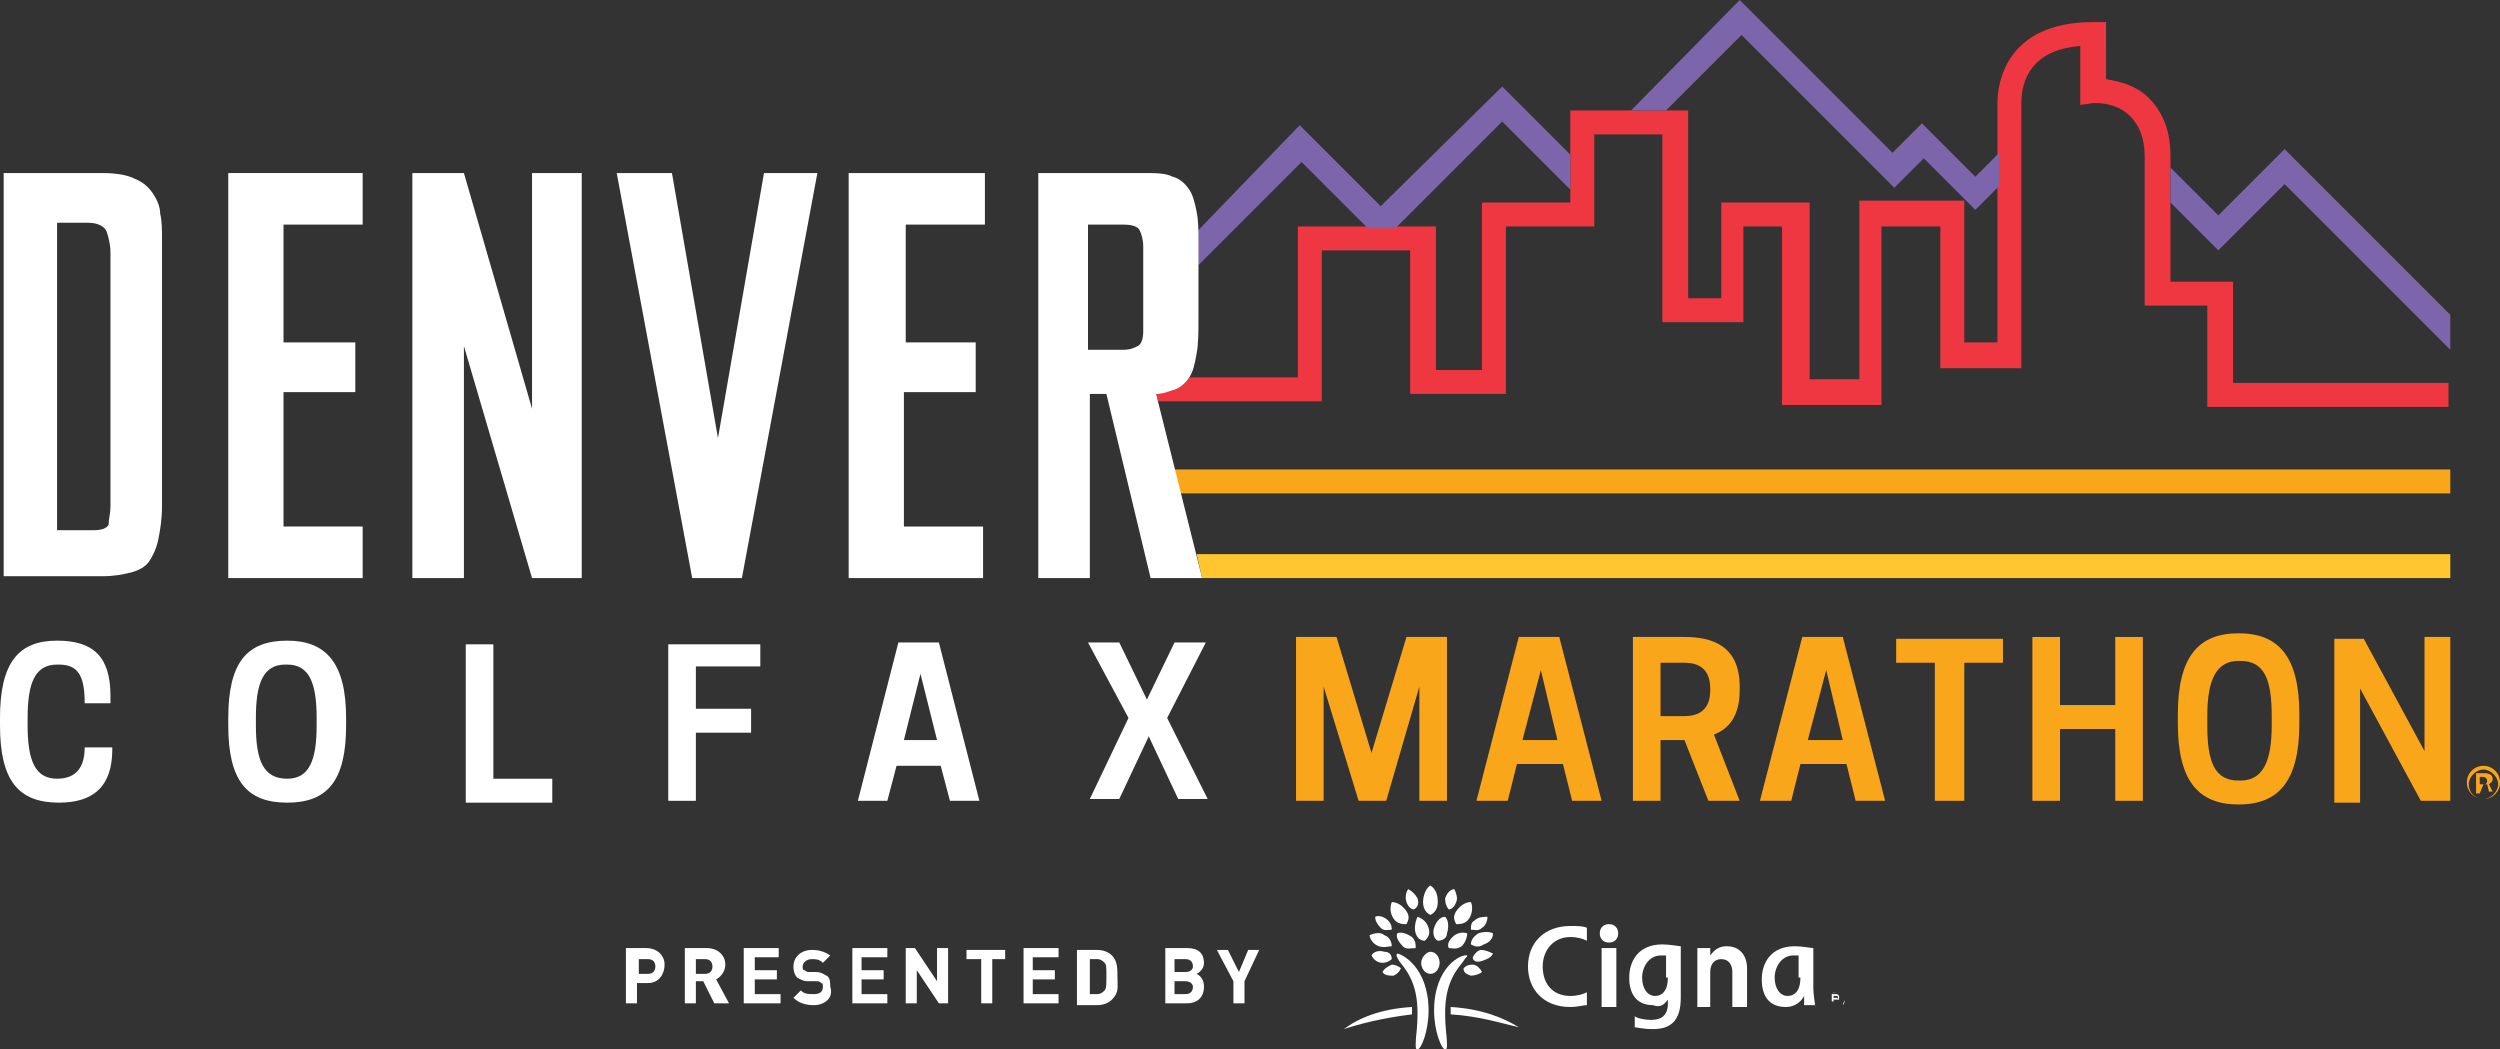 <?xml version="1.0" encoding="utf-8"?>
<!-- Generator: Adobe Illustrator 25.4.1, SVG Export Plug-In . SVG Version: 6.00 Build 0)  -->
<svg version="1.1" id="Layer_1" xmlns="http://www.w3.org/2000/svg" xmlns:xlink="http://www.w3.org/1999/xlink" x="0px" y="0px"
	 viewBox="0 0 135.8 57" style="enable-background:new 0 0 135.8 57;" xml:space="preserve">
<rect x="0" y="0" width="135.8" height="57" fill="#333333" stroke="none"/>
<style type="text/css">
	.st0{fill:#FFC62F;}
	.st1{fill:#FAA61B;}
	.st2{fill:#FFFFFF;}
	.st3{fill:#EF3742;}
	.st4{fill:#7D65AC;}
</style>
<g>
	<path class="st0" d="M65,30.1l0.3,1.3h67.8v-1.3H65z"/>
	<path class="st1" d="M63.8,25.5l0.3,1.3h69v-1.3H63.8z"/>
	<g>
		<g>
			<path class="st1" d="M75.3,43.5h-1.5l-1.9-6.2l0,1.8v4.4h-1.5v-8.9h2.2l1.9,6.3l1.9-6.3h2.2v8.9h-1.5v-4.4l0-1.8L75.3,43.5z"/>
		</g>
		<g>
			<path class="st1" d="M84.7,34.6l2.3,8.9h-1.6l-0.5-2h-2.5l-0.5,2h-1.7l2.3-8.9H84.7z M82.7,40.2h1.9l-0.9-3.8L82.7,40.2z"/>
		</g>
		<g>
			<path class="st1" d="M90.2,43.5h-1.5v-8.9h2.8c1.4,0,3,0.4,3,2.7v0.2c0,1.4-0.6,2.1-1.4,2.4l1.4,3.6h-1.7l-1.3-3.3h-1.3V43.5z
				 M91.5,38.9c0.6,0,1.4-0.2,1.4-1.4v-0.1c0-1.2-0.8-1.4-1.4-1.4h-1.3v2.9H91.5z"/>
		</g>
		<g>
			<path class="st1" d="M100.1,34.6l2.3,8.9h-1.6l-0.5-2h-2.5l-0.5,2h-1.7l2.3-8.9H100.1z M98.2,40.2h1.9l-0.9-3.8L98.2,40.2z"/>
		</g>
		<g>
			<path class="st1" d="M106.6,43.5h-1.5V36H103v-1.3h5.8V36h-2.1V43.5z"/>
		</g>
		<g>
			<path class="st1" d="M116.4,34.6v8.9h-1.5v-3.9h-3v3.9h-1.5v-8.9h1.5v3.7h3v-3.7H116.4z"/>
		</g>
		<g>
			<path class="st1" d="M118.3,39.3v-0.5c0-3.1,1.1-4.4,3.3-4.4c2.2,0,3.3,1.3,3.3,4.4v0.5c0,3.1-1.1,4.4-3.3,4.4
				C119.4,43.7,118.3,42.4,118.3,39.3z M121.7,42.4c1.2,0,1.7-1,1.7-3v-0.5c0-2-0.4-3-1.7-3h-0.1c-1.2,0-1.7,1-1.7,3v0.5
				c0,2,0.4,3,1.7,3H121.7z"/>
		</g>
		<g>
			<path class="st1" d="M133.1,43.5h-1.6l-3.3-6.1l0,1.9v4.3h-1.4v-8.9h1.6l3.3,6.1l0-1.9v-4.3h1.4V43.5z"/>
		</g>
		<path class="st1" d="M134.9,41.6c0.5,0,0.9,0.4,0.9,0.9s-0.4,0.9-0.9,0.9s-0.9-0.4-0.9-0.9S134.4,41.6,134.9,41.6z M134.9,43.4
			c0.4,0,0.8-0.4,0.8-0.8c0-0.4-0.4-0.8-0.8-0.8c-0.4,0-0.8,0.4-0.8,0.8C134.1,43,134.4,43.4,134.9,43.4z M134.7,43.1h-0.2v-1.1h0.5
			c0.2,0,0.4,0.1,0.4,0.3v0c0,0.2-0.1,0.2-0.2,0.3l0.2,0.4h-0.2l-0.1-0.4h-0.2L134.7,43.1L134.7,43.1z M134.9,42.6
			c0.1,0,0.2,0,0.2-0.2v0c0-0.1-0.1-0.2-0.2-0.2h-0.2v0.4L134.9,42.6z"/>
		<g>
			<path class="st2" d="M3.1,42.3L3.1,42.3c1.1,0,1.5-0.7,1.5-1.7h1.5v0.1c0,2-1,2.9-2.9,2.9C1,43.6,0,42.4,0,39.4V39
				c0-3,1-4.2,3.1-4.2c2,0,2.9,0.9,2.9,3v0.4H4.6c0-1.4-0.3-2.1-1.4-2.1H3.1c-1.2,0-1.6,1-1.6,2.9v0.4C1.5,41.3,1.9,42.3,3.1,42.3z"
				/>
			<path class="st2" d="M12.4,39.4V39c0-3,1-4.2,3.2-4.2c2.1,0,3.2,1.2,3.2,4.2v0.4c0,3-1,4.2-3.2,4.2
				C13.4,43.6,12.4,42.4,12.4,39.4z M15.6,42.3c1.2,0,1.6-1,1.6-2.9V39c0-1.9-0.4-2.9-1.6-2.9h-0.1c-1.2,0-1.6,1-1.6,2.9v0.4
				C13.9,41.3,14.3,42.3,15.6,42.3L15.6,42.3z"/>
			<path class="st2" d="M25.3,43.5v-8.5h1.5v7.3H30v1.3H25.3z"/>
			<path class="st2" d="M41.3,34.9v1.3h-3.5v2.3h3v1.3h-3v3.7h-1.5v-8.5H41.3z"/>
			<path class="st2" d="M51,34.9l2.2,8.6h-1.6l-0.5-1.9h-2.4l-0.5,1.9h-1.6l2.2-8.6H51z M49.1,40.2h1.8L50,36.6L49.1,40.2z"/>
			<path class="st2" d="M61.3,39l-2.2-4.1h1.7l1.5,3.1l1.5-3.1h1.7L63.4,39l2.2,4.4h-1.6l-1.6-3.4l-1.6,3.4h-1.6L61.3,39z"/>
		</g>
	</g>
	<path class="st3" d="M121.3,20.8v-5.5h-3.4V8.5c0-1.4-0.4-2.4-1.2-3.2c-0.7-0.7-1.7-0.9-2.3-1V1.2h-0.7c-4.8,0-5.2,3.4-5.2,4.4v13
		h-1.8v-7.7H101v9.7h-2.7V11h-4.8v5.2h-1.8V6h-6.4v5h-4.8v9.1H78v-7.8h-7.5v8.2h-5.9c0,0,0,0,0,0c-0.2,0.3-0.5,0.6-0.9,0.7
		c-0.2,0.1-0.5,0.1-0.9,0.2l0.1,0.4h8.9v-8.2h4.8v7.8h5.2v-9.1h4.8v-5h3.7v10.2h4.4v-5.2h2.1v9.7h5.4v-9.7h3.2v7.7h4.4V5.6
		c0-1.3,0.6-2.9,3.2-3.1v3.2l0.7-0.1c0,0,1.2-0.1,2,0.7c0.5,0.5,0.8,1.2,0.8,2.2v8.1h3.4v5.5h13.1v-1.3H121.3z"/>
	<path class="st4" d="M75,11.2l-4.4-4.4L65,12.6c0,0.2,0,0.4,0,0.7v1.2l5.7-5.7l3.6,3.6h1.5l5.8-5.8l3.7,3.7V8.4l-3.7-3.7L75,11.2z
		 M104.4,6.7l-1.6,1.6l-8.3-8.3L88.6,6h1.9l4.1-4.1l8.3,8.3l1.6-1.6l2.3,2.3h0v0l0.5,0.5l1.3-1.3V8.3l-1.3,1.3L104.4,6.7z
		 M124.1,8.1l-3.6,3.6l-2.6-2.6V11l2.6,2.6l3.6-3.6l9,9v-1.9L124.1,8.1z"/>
	<g>
		<path class="st2" d="M0.2,9.4h5.3c0.8,0,1.4,0.1,1.8,0.3c0.5,0.2,0.8,0.5,1,0.8s0.4,0.7,0.4,1.1c0.1,0.4,0.1,0.9,0.1,1.3v14.6
			c0,0.7-0.1,1.3-0.2,1.8c-0.1,0.5-0.3,0.9-0.5,1.2c-0.2,0.3-0.6,0.5-1,0.6c-0.4,0.1-0.9,0.2-1.5,0.2H0.2V9.4z M3.1,12.2v16.6h2
			c0.4,0,0.7-0.1,0.8-0.3C5.9,28.2,6,27.9,6,27.5V13.7c0-0.4-0.1-0.8-0.2-1.1c-0.1-0.3-0.5-0.5-1-0.5H3.1z"/>
		<path class="st2" d="M12.4,9.4h7.3v2.8h-4.3v6.4h3.9v2.7h-3.9v7.3h4.3v2.8h-7.3V9.4z"/>
		<path class="st2" d="M46.2,9.4h7.3v2.8h-4.3v6.4H53v2.7h-3.9v7.3h4.3v2.8h-7.3V9.4z"/>
		<polygon class="st2" points="28.9,9.4 28.9,22.2 25.2,9.4 22.4,9.4 22.4,31.4 25.2,31.4 25.2,18.8 28.9,31.4 31.6,31.4 31.6,9.4 
					"/>
		<polygon class="st2" points="41.5,9.4 39,23.8 36.5,9.4 33.5,9.4 37.6,31.4 37.6,31.4 40.3,31.4 40.3,31.4 44.4,9.4 		"/>
		<path class="st2" d="M65.3,31.4l-2.5-10c0.3,0,0.6-0.1,0.9-0.2c0.4-0.1,0.7-0.4,0.9-0.7c0.2-0.3,0.3-0.7,0.4-1.3
			c0.1-0.5,0.1-1.2,0.1-1.9v-4.2c0-0.6,0-1.1-0.1-1.6c-0.1-0.5-0.2-0.9-0.4-1.2c-0.2-0.3-0.5-0.6-0.9-0.7c-0.4-0.2-0.9-0.2-1.6-0.2
			h-5.7v22h2.8v-10h0.9l2.4,10H65.3z M59.2,12.2H61c0.5,0,0.8,0.1,0.9,0.3c0.1,0.2,0.2,0.5,0.2,0.9v4.6c0,0.4-0.1,0.7-0.3,0.8
			c-0.2,0.1-0.4,0.2-0.8,0.2h-1.9V12.2z"/>
	</g>
	<g>
		<g>
			<g>
				<path class="st2" d="M79.7,51.9c0,0.1-0.1,0.1-0.2,0.3c-0.3,0.4-1,1.1-1,2.8c0,0.9,0.1,1.3,0.1,1.7c0,0.2,0,0.3-0.1,0.3
					c-0.2,0-0.6-1-0.6-2.1C77.9,52.5,79.4,51.8,79.7,51.9C79.7,51.8,79.7,51.8,79.7,51.9z M75.9,51.8c0.2,0,1.7,0.7,1.7,3.1
					c0,1.1-0.4,2.1-0.6,2.1c-0.1,0-0.1-0.1-0.1-0.3c0-0.4,0.1-0.8,0.1-1.7c0-1.7-0.7-2.4-1-2.8C75.9,52,75.8,51.9,75.9,51.8
					C75.8,51.8,75.8,51.8,75.9,51.8z"/>
				<g>
					<path class="st2" d="M77.2,52.3c0,0.3,0.2,0.6,0.5,0.6c0.3,0,0.5-0.3,0.5-0.6c0-0.3-0.2-0.6-0.5-0.6
						C77.5,51.7,77.2,52,77.2,52.3z"/>
				</g>
				<path class="st2" d="M82.5,55.8c-0.8-0.5-2-1-3.7-1.1c0,0,0,0.1,0,0.3c0,0.1,0,0.1,0,0.1C80.4,55.2,81.6,55.6,82.5,55.8
					C82.5,55.9,82.5,55.9,82.5,55.8C82.5,55.9,82.5,55.9,82.5,55.8C82.5,55.9,82.5,55.8,82.5,55.8z M78.7,49.4
					c-0.1-0.1-0.2-0.3-0.2-0.6c0.1-0.3,0.3-0.5,0.5-0.5c0.1,0.2,0.2,0.5,0.1,0.7C79,49.3,78.8,49.4,78.7,49.4z M79.9,50.5
					c0-0.2,0-0.4,0.2-0.5c0.2-0.2,0.5-0.2,0.7-0.2c0,0.2-0.1,0.5-0.3,0.6C80.3,50.6,80.1,50.5,79.9,50.5z M80,52
					c0.1-0.2,0.2-0.3,0.4-0.4c0.3,0,0.5,0.1,0.7,0.2c-0.1,0.2-0.3,0.3-0.6,0.4C80.2,52.3,80,52.2,80,52z M79.5,52.6
					c0.1-0.1,0.2-0.2,0.5-0.2c0.2,0,0.4,0.2,0.5,0.4c-0.1,0.1-0.4,0.2-0.6,0.2C79.6,52.9,79.5,52.8,79.5,52.6z M78.1,51.1
					c-0.2-0.1-0.3-0.4-0.2-0.7c0.1-0.3,0.3-0.6,0.6-0.6c0.2,0.2,0.2,0.6,0.1,0.9C78.6,51,78.3,51.1,78.1,51.1z M78.7,51.5
					c-0.1-0.2,0-0.4,0.2-0.6c0.2-0.2,0.5-0.3,0.8-0.2c0,0.2-0.1,0.5-0.3,0.7C79.1,51.6,78.9,51.5,78.7,51.5z M79.1,50.2
					c-0.1-0.2-0.2-0.4,0-0.7c0.2-0.3,0.5-0.5,0.8-0.5c0.1,0.2,0.1,0.6-0.1,0.9C79.6,50.2,79.3,50.2,79.1,50.2z M79.9,51.3
					c0-0.2,0.1-0.4,0.4-0.6c0.3-0.1,0.6-0.1,0.8,0c0,0.3-0.2,0.5-0.5,0.6C80.3,51.5,80.1,51.4,79.9,51.3z M77.3,49
					c0-0.4,0.2-0.8,0.4-0.9c0.3,0.2,0.4,0.5,0.4,0.9c0,0.4-0.2,0.6-0.4,0.7C77.5,49.6,77.3,49.4,77.3,49z M73,55.9
					C73,55.9,73,55.9,73,55.9C73,55.9,73.1,55.9,73,55.9c0.9-0.3,2.1-0.6,3.7-0.8c0,0,0-0.1,0-0.1c0-0.1,0-0.2,0-0.3
					C75,54.8,73.8,55.3,73,55.9C73,55.8,73,55.9,73,55.9z M76.4,49c-0.1-0.3,0-0.6,0.1-0.7c0.2,0.1,0.4,0.3,0.5,0.5
					c0.1,0.3,0,0.5-0.2,0.6C76.7,49.4,76.5,49.3,76.4,49z M75,50.4c-0.2-0.2-0.3-0.4-0.3-0.6c0.2-0.1,0.5,0,0.7,0.2
					c0.2,0.2,0.2,0.4,0.2,0.5C75.4,50.5,75.2,50.6,75,50.4z M75.1,52.3c-0.3,0-0.5-0.2-0.6-0.4c0.1-0.2,0.4-0.3,0.7-0.2
					c0.3,0,0.4,0.2,0.4,0.4C75.5,52.2,75.3,52.3,75.1,52.3z M75.7,53c-0.2,0-0.5,0-0.6-0.2c0.1-0.2,0.3-0.3,0.5-0.4
					c0.2,0,0.4,0.1,0.5,0.2C76,52.8,75.9,52.9,75.7,53z M76.9,50.7c-0.1-0.3,0-0.7,0.1-0.9c0.3,0.1,0.5,0.3,0.6,0.6
					c0.1,0.3,0,0.5-0.2,0.7C77.2,51.1,77,51,76.9,50.7z M76.2,51.4c-0.2-0.2-0.4-0.5-0.3-0.7c0.2-0.1,0.5,0,0.8,0.2
					c0.2,0.2,0.2,0.4,0.2,0.6C76.6,51.5,76.4,51.6,76.2,51.4z M75.7,49.9c-0.2-0.3-0.2-0.6-0.1-0.9c0.3,0,0.6,0.2,0.8,0.5
					c0.2,0.3,0.1,0.5,0,0.7C76.2,50.2,75.9,50.2,75.7,49.9z M74.9,51.4c-0.3-0.1-0.5-0.4-0.5-0.6c0.2-0.1,0.6-0.2,0.8,0
					c0.3,0.1,0.4,0.4,0.4,0.6C75.4,51.4,75.2,51.5,74.9,51.4z"/>
			</g>
			<path class="st2" d="M92.2,54.7v-2.2c0-0.3,0-0.9,0-1h0.7l0,0.4h0c0.1-0.1,0.3-0.5,0.9-0.5c0.7,0,1.1,0.5,1.1,1.2v2.1h-0.8v-1.9
				c0-0.4-0.2-0.7-0.6-0.7c-0.4,0-0.6,0.3-0.6,0.7v1.9H92.2z M87.8,51.5H87v3.2h0.8V51.5z M98.6,54.7c0-0.2-0.1-0.6-0.1-1.1v-2.1
				c-0.1,0-0.6-0.1-1-0.1c-1.3,0-1.8,0.9-1.8,1.8c0,0.9,0.4,1.5,1.3,1.5c0.6,0,0.9-0.4,1-0.6h0c0,0.1,0,0.4,0,0.5H98.6z M97.8,53.1
				c0,0.7-0.3,1-0.7,1c-0.4,0-0.7-0.4-0.7-1c0-0.6,0.4-1.2,1-1.2c0.1,0,0.2,0,0.3,0V53.1z M86.2,53.9c-0.2,0.1-0.5,0.2-0.9,0.2
				c-0.9,0-1.5-0.6-1.5-1.6c0-0.9,0.6-1.6,1.5-1.6c0.4,0,0.7,0.1,0.9,0.2v-0.7c-0.2-0.1-0.5-0.1-0.9-0.1c-1.4,0-2.3,0.9-2.3,2.2
				c0,1.2,0.8,2.2,2.3,2.2c0.4,0,0.7-0.1,0.9-0.1V53.9z M90.6,54.3v0.2c0,0.7-0.4,0.9-0.9,0.9c-0.4,0-0.8-0.1-0.9-0.2v0.6
				c0.1,0,0.4,0.1,1,0.1c0.9,0,1.5-0.4,1.5-1.7v-2.8c-0.1,0-0.6-0.1-1-0.1c-1.3,0-1.8,0.9-1.8,1.8c0,0.9,0.4,1.5,1.3,1.5
				C90.3,54.8,90.5,54.4,90.6,54.3L90.6,54.3z M90.6,53.1c0,0.7-0.3,1-0.7,1c-0.4,0-0.7-0.4-0.7-1c0-0.6,0.4-1.2,1-1.2
				c0.1,0,0.2,0,0.3,0V53.1z M86.9,50.7c0,0.3,0.2,0.5,0.5,0.5c0.3,0,0.5-0.2,0.5-0.5c0-0.3-0.2-0.5-0.5-0.5
				C87.1,50.2,86.9,50.4,86.9,50.7z"/>
		</g>
		<g>
			<path class="st2" d="M100.1,54.6c-0.1,0.1-0.2,0.1-0.3,0.1c-0.1,0-0.2,0-0.3-0.1c-0.1-0.1-0.1-0.2-0.1-0.3c0-0.1,0-0.2,0.1-0.3
				c0.1-0.1,0.2-0.1,0.3-0.1c0.1,0,0.2,0,0.3,0.1c0.1,0.1,0.1,0.2,0.1,0.3C100.2,54.4,100.1,54.5,100.1,54.6z M99.5,54
				c-0.1,0.1-0.1,0.2-0.1,0.3c0,0.1,0,0.2,0.1,0.3c0.1,0.1,0.2,0.1,0.3,0.1c0.1,0,0.2,0,0.3-0.1c0.1-0.1,0.1-0.2,0.1-0.3
				c0-0.1,0-0.2-0.1-0.3c-0.1-0.1-0.2-0.1-0.3-0.1C99.6,53.9,99.6,53.9,99.5,54z M99.7,54c0.1,0,0.1,0,0.1,0c0,0,0.1,0.1,0.1,0.1
				c0,0,0,0.1,0,0.1c0,0,0,0-0.1,0c0,0,0.1,0,0.1,0c0,0,0,0,0,0.1v0c0,0,0,0,0,0c0,0,0,0,0,0l0,0h-0.1c0,0,0,0,0,0c0,0,0,0,0,0l0,0
				v0c0-0.1,0-0.1,0-0.1c0,0,0,0-0.1,0h-0.1v0.2h-0.1V54H99.7z M99.8,54.1C99.8,54.1,99.8,54.1,99.8,54.1l-0.2,0v0.2h0.1
				c0,0,0.1,0,0.1,0C99.8,54.2,99.9,54.2,99.8,54.1C99.9,54.1,99.9,54.1,99.8,54.1z"/>
		</g>
	</g>
	<g>
		<path class="st2" d="M35.2,53.4h-0.6v1.1h-0.6v-3h1.1c0.6,0,1,0.4,1,0.9S35.8,53.4,35.2,53.4z M35.2,52.1h-0.5v0.8h0.5
			c0.3,0,0.4-0.2,0.4-0.4S35.5,52.1,35.2,52.1z"/>
		<path class="st2" d="M38.8,54.5l-0.6-1.2h-0.4v1.2h-0.6v-3h1.2c0.6,0,1,0.4,1,0.9c0,0.4-0.3,0.7-0.5,0.8l0.7,1.3H38.8z M38.3,52.1
			h-0.5v0.8h0.5c0.3,0,0.4-0.2,0.4-0.4S38.6,52.1,38.3,52.1z"/>
		<path class="st2" d="M40.4,54.5v-3h1.9v0.5H41v0.7h1.2v0.5H41V54h1.4v0.5H40.4z"/>
		<path class="st2" d="M44.2,54.6c-0.4,0-0.8-0.1-1.1-0.4l0.4-0.4c0.2,0.2,0.4,0.2,0.7,0.2c0.3,0,0.5-0.1,0.5-0.4
			c0-0.1,0-0.2-0.1-0.2c-0.1-0.1-0.1-0.1-0.3-0.1l-0.4,0c-0.3,0-0.4-0.1-0.6-0.2c-0.1-0.1-0.2-0.3-0.2-0.6c0-0.5,0.4-0.9,1-0.9
			c0.4,0,0.7,0.1,1,0.3l-0.4,0.4c-0.2-0.2-0.4-0.2-0.6-0.2c-0.3,0-0.5,0.2-0.5,0.4c0,0.1,0,0.2,0.1,0.2c0.1,0.1,0.2,0.1,0.3,0.1
			l0.3,0c0.3,0,0.4,0.1,0.6,0.2c0.2,0.1,0.2,0.4,0.2,0.6C45.3,54.2,44.8,54.6,44.2,54.6z"/>
		<path class="st2" d="M46.3,54.5v-3h1.9v0.5h-1.4v0.7h1.2v0.5h-1.2V54h1.4v0.5H46.3z"/>
		<path class="st2" d="M51,54.5l-1.2-1.8v1.8h-0.6v-3h0.5l1.2,1.8v-1.8h0.6v3H51z"/>
		<path class="st2" d="M53.9,52.1v2.4h-0.6v-2.4h-0.8v-0.5h2.1v0.5H53.9z"/>
		<path class="st2" d="M55.6,54.5v-3h1.9v0.5h-1.4v0.7h1.2v0.5h-1.2V54h1.4v0.5H55.6z"/>
		<path class="st2" d="M60.4,54.3c-0.2,0.2-0.5,0.3-0.8,0.3h-1.1v-3h1.1c0.3,0,0.6,0.1,0.8,0.3c0.3,0.3,0.3,0.7,0.3,1.2
			S60.8,53.9,60.4,54.3z M60,52.3c-0.1-0.1-0.2-0.2-0.4-0.2h-0.4V54h0.4c0.2,0,0.3-0.1,0.4-0.2c0.1-0.1,0.1-0.3,0.1-0.8
			S60.1,52.4,60,52.3z"/>
		<path class="st2" d="M64.5,54.5h-1.2v-3h1.2c0.6,0,0.9,0.3,0.9,0.8c0,0.3-0.2,0.5-0.4,0.6c0.2,0.1,0.4,0.3,0.4,0.7
			C65.4,54.2,65,54.5,64.5,54.5z M64.4,52.1h-0.6v0.7h0.6c0.2,0,0.4-0.1,0.4-0.3C64.8,52.2,64.6,52.1,64.4,52.1z M64.4,53.3h-0.6V54
			h0.6c0.3,0,0.4-0.2,0.4-0.4C64.8,53.5,64.7,53.3,64.4,53.3z"/>
		<path class="st2" d="M67.6,53.3v1.2H67v-1.2l-0.9-1.7h0.6l0.6,1.2l0.5-1.2h0.6L67.6,53.3z"/>
	</g>
</g>
</svg>

